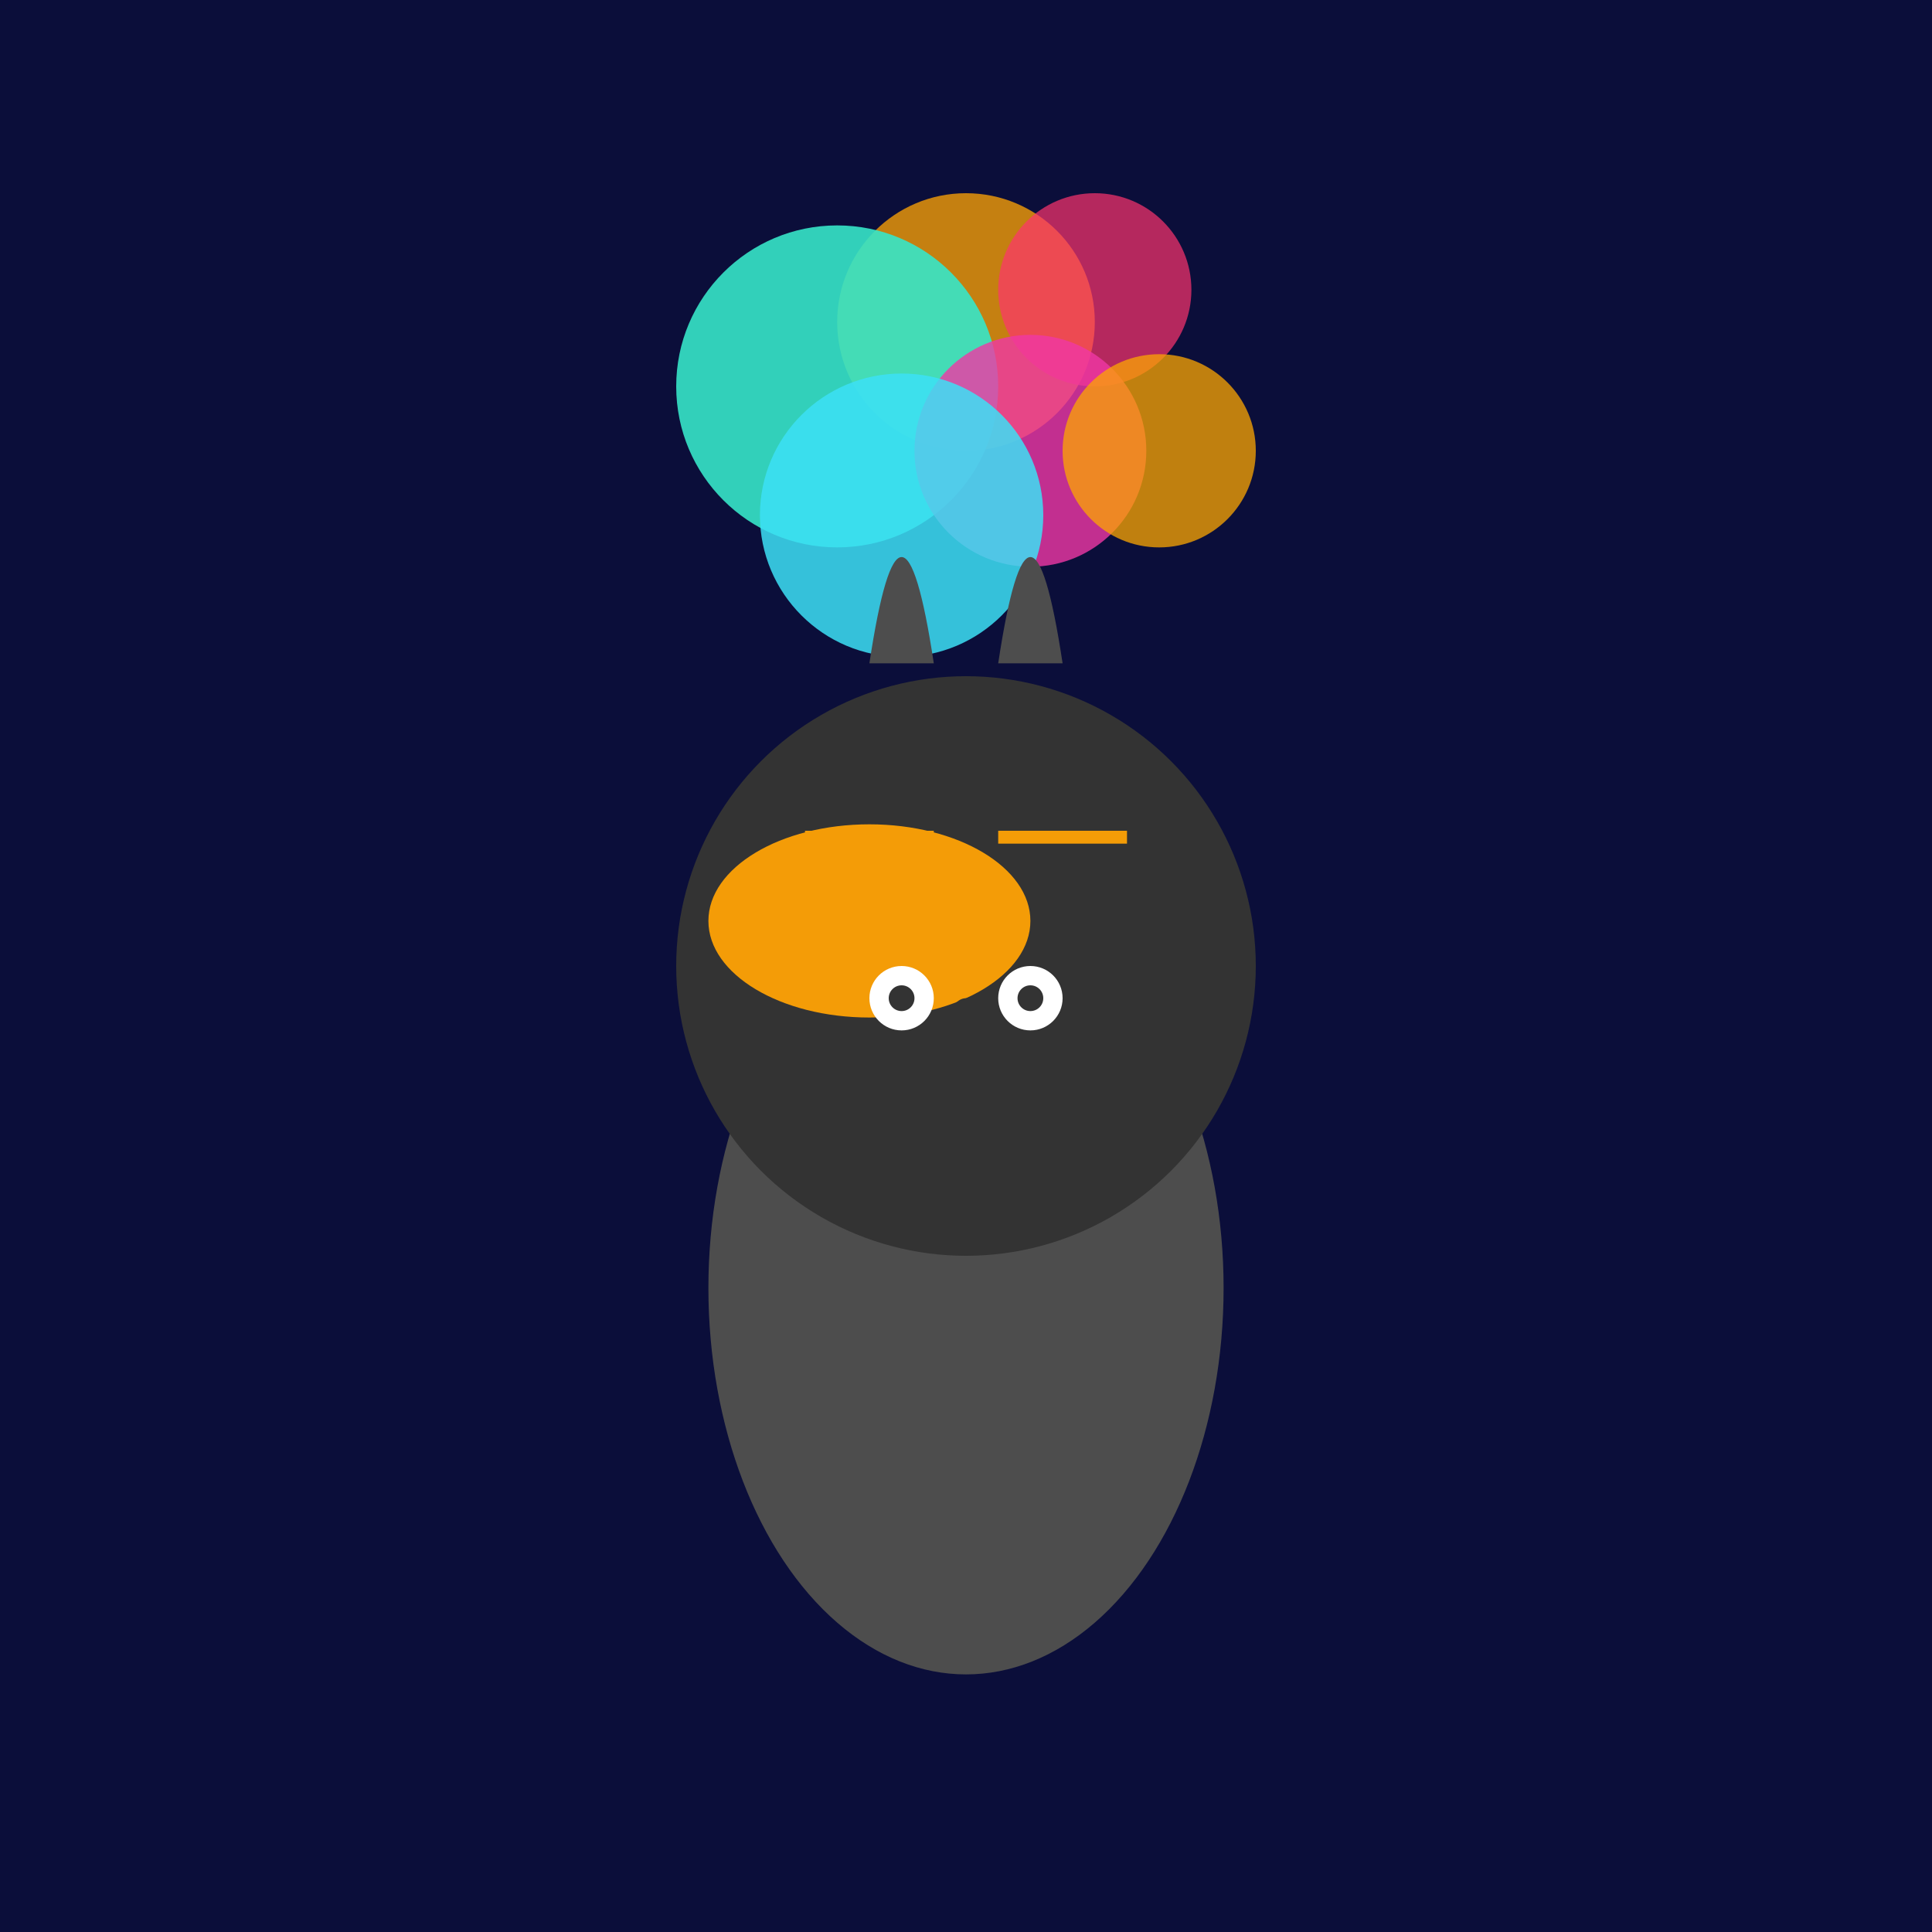 <svg xmlns="http://www.w3.org/2000/svg" viewBox="0 0 300 300">
  <!-- Background - Space with neon glowing jellyfish -->
  <rect width="300" height="300" fill="#0b0e3a" />
  <g id="jellyfish">
    <!-- Neon glowing jellyfish -->
    <circle cx="150" cy="50" r="20" fill="#f49c07" opacity="0.8" />
    <circle cx="170" cy="45" r="15" fill="#fe346e" opacity="0.7" />
    <circle cx="130" cy="60" r="25" fill="#37e6c8" opacity="0.9" />
    <circle cx="160" cy="70" r="18" fill="#f037a5" opacity="0.8" />
    <circle cx="140" cy="80" r="22" fill="#3ce0f6" opacity="0.85" />
    <circle cx="180" cy="70" r="15" fill="#fca501" opacity="0.75" />
  </g>
  <!-- Cat wearing a space helmet -->
  <g id="cat">
    <!-- Cat's body -->
    <ellipse cx="150" cy="200" rx="40" ry="60" fill="#4d4d4d" />
    <!-- Cat's head with helmet -->
    <g id="helmet">
      <circle cx="150" cy="150" r="45" fill="#333" />
      <ellipse cx="135" cy="143" rx="25" ry="15" fill="#f49c07" />
      <line x1="125" y1="130" x2="145" y2="130" stroke="#f49c07" stroke-width="2" />
      <line x1="155" y1="130" x2="175" y2="130" stroke="#f49c07" stroke-width="2" />
    </g>
    <!-- Cat's ears -->
    <path d="M135,103 Q140,70 145,103" fill="#4d4d4d" />
    <path d="M155,103 Q160,70 165,103" fill="#4d4d4d" />
    <!-- Cat's eyes -->
    <circle cx="140" cy="155" r="5" fill="#fff" />
    <circle cx="160" cy="155" r="5" fill="#fff" />
    <circle cx="140" cy="155" r="2" fill="#333" />
    <circle cx="160" cy="155" r="2" fill="#333" />
    <!-- Cat's nose -->
    <ellipse cx="150" cy="160" rx="3" ry="5" fill="#333" />
    <!-- Cat's mouth -->
    <path d="M145,167 Q150,175 155,167" fill="none" stroke="#333" stroke-width="1.5" />
  </g>
</svg>